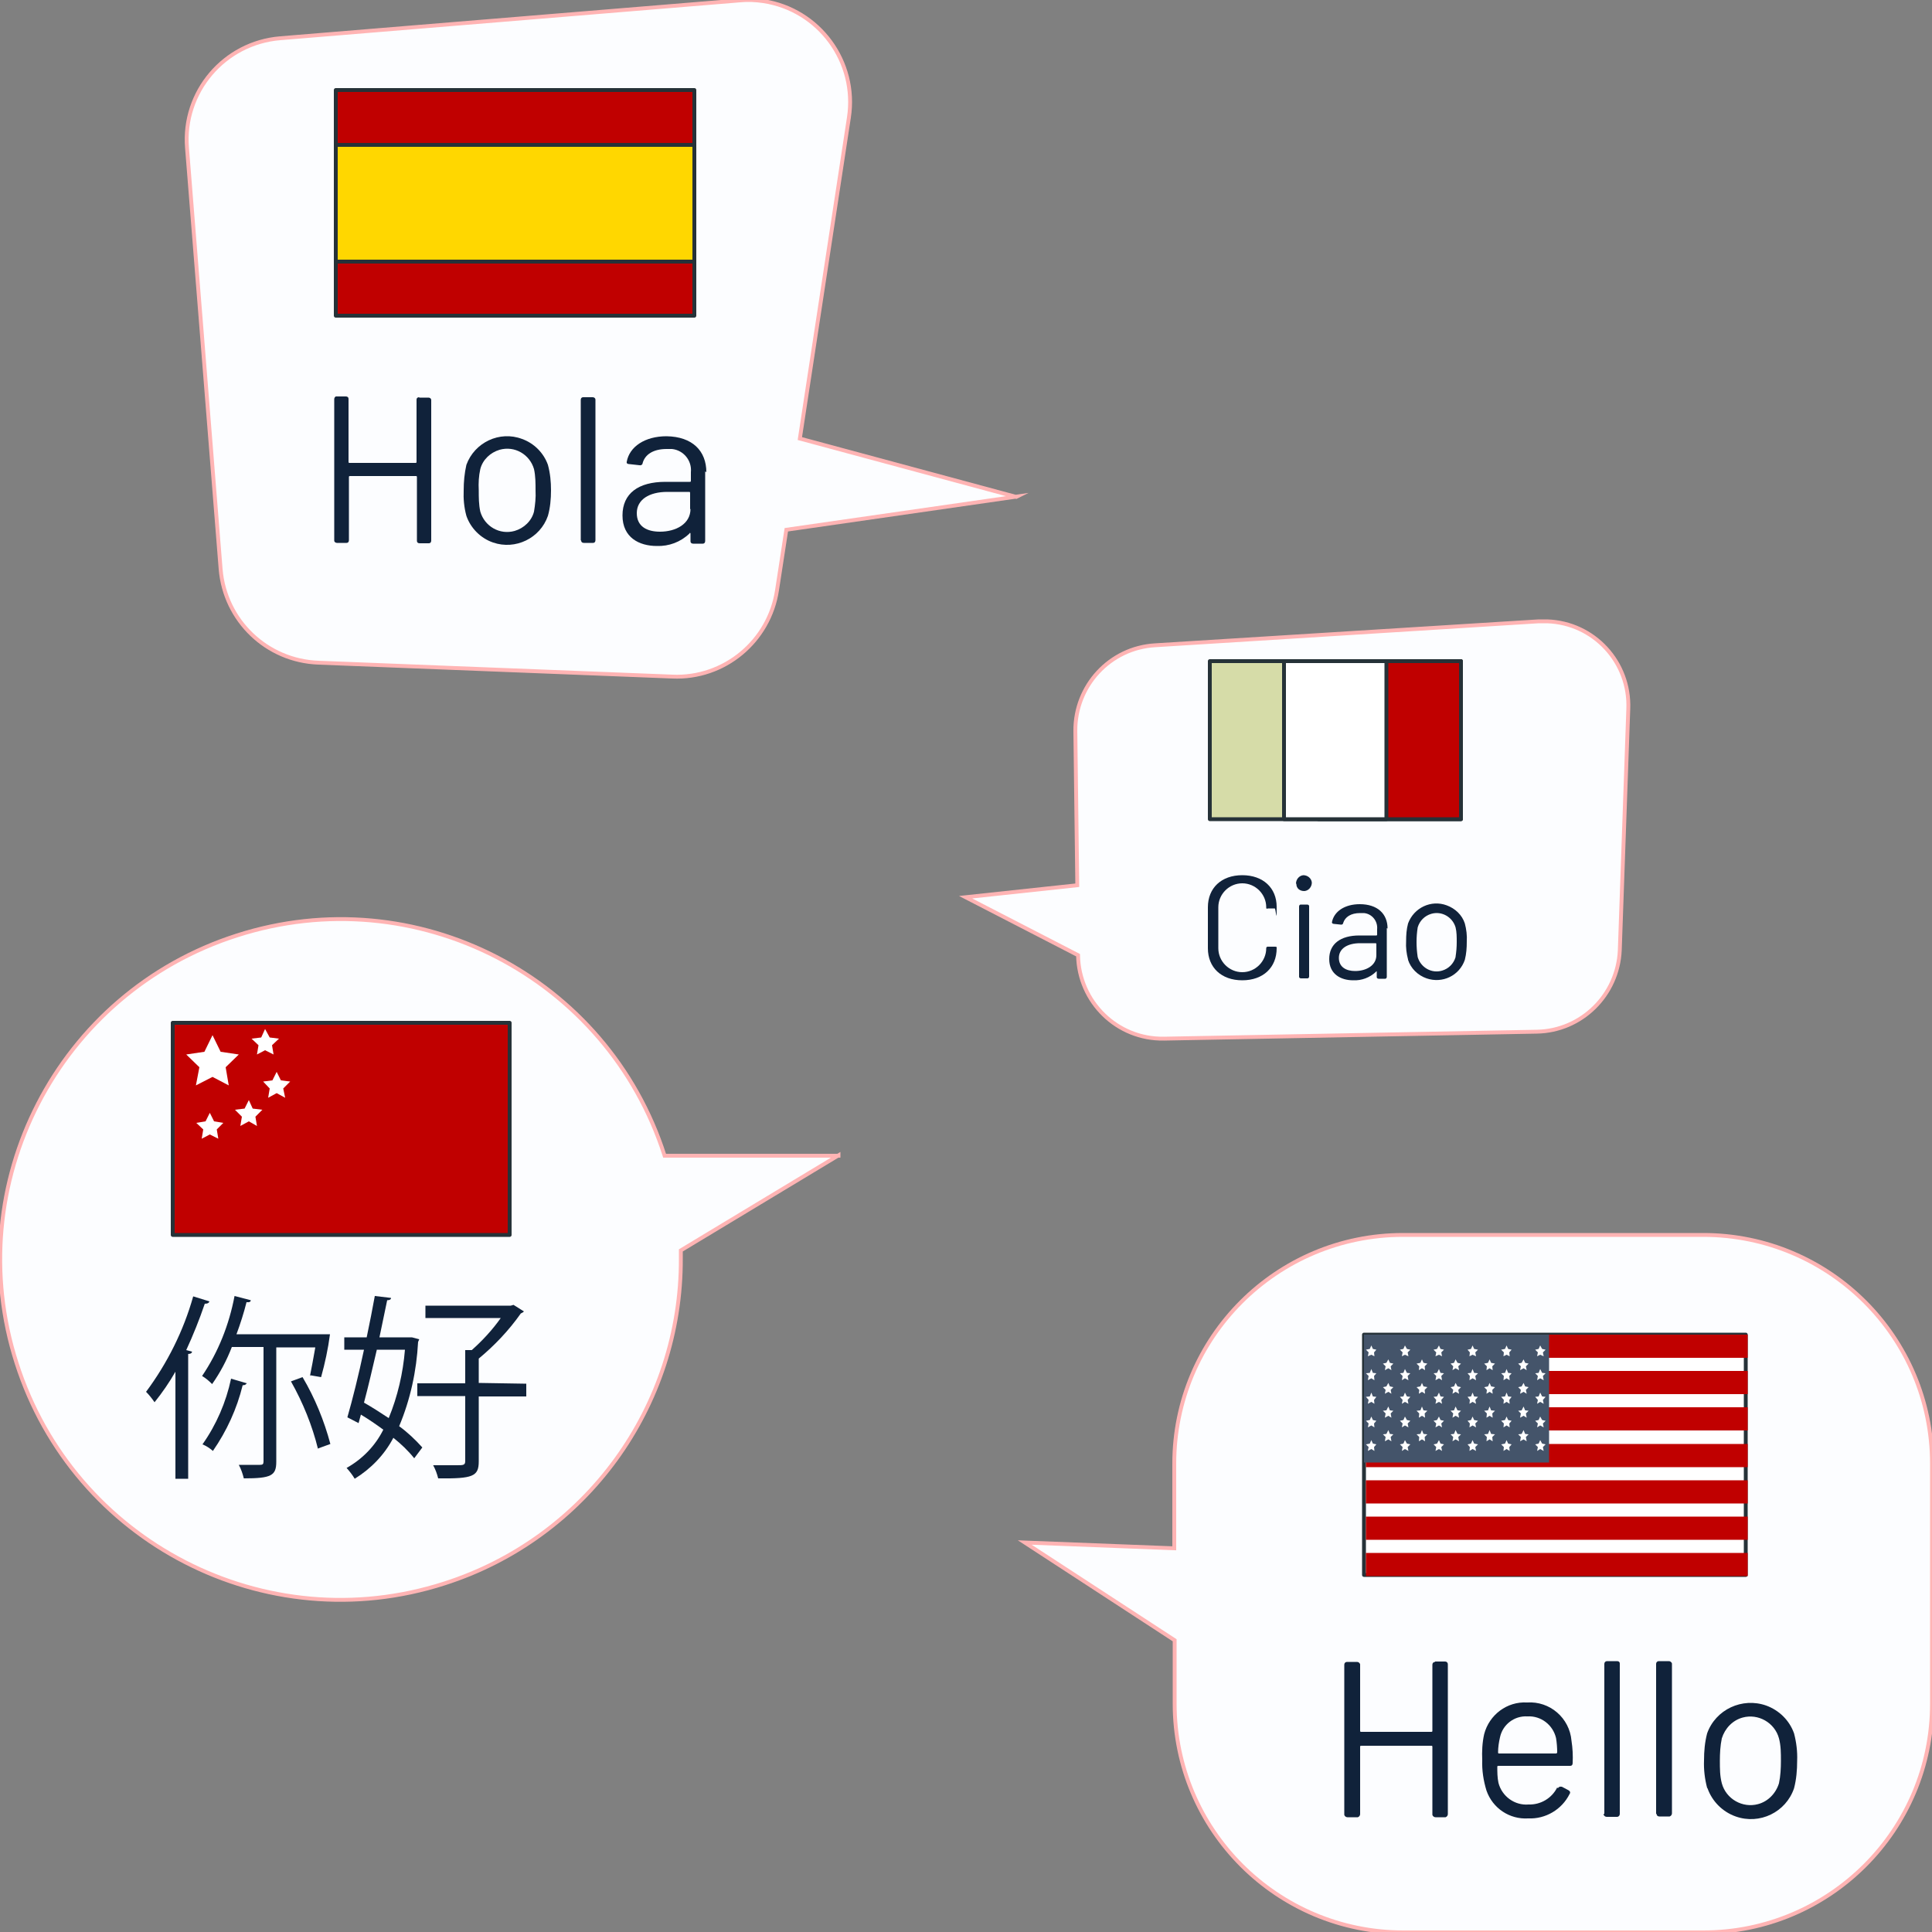 <?xml version="1.0" encoding="UTF-8"?>
<svg id="Ebene_1" xmlns="http://www.w3.org/2000/svg" version="1.1" viewBox="0 0 500 500">
  <rect x="0" y="0" width="500" height="500" fill="#808080" stroke="none"/>
  <!-- Generator: Adobe Illustrator 29.7.1, SVG Export Plug-In . SVG Version: 2.1.1 Build 8)  -->
  <defs>
    <style>
      .st0 {
        fill: #fcfdff;
        stroke: #ffb4b4;
        stroke-miterlimit: 10;
      }

      .st1, .st2 {
        fill: #c00000;
      }

      .st3, .st4 {
        fill: #fff;
      }

      .st3, .st5, .st2, .st6 {
        stroke: #263238;
        stroke-linecap: round;
        stroke-linejoin: round;
      }

      .st5 {
        fill: gold;
      }

      .st7 {
        fill: #10223a;
      }

      .st6 {
        fill: #d6dca8;
      }

      .st8 {
        fill: #44546a;
      }
    </style>
  </defs>
  <g>
    <path class="st0" d="M398.2,160.8l-99.3,6.2c-11.7.7-20.7,10.5-20.6,22.2l.5,39.9-28.9,3.1,29.1,15c.2,12.1,10.1,21.8,22.2,21.6,0,0,0,0,.1,0l96.4-1.8c11.6-.2,21-9.5,21.5-21.1l2.2-62.4c.5-12.1-8.9-22.3-21-22.7-.8,0-1.5,0-2.3,0Z"/>
    <rect class="st6" x="313.1" y="171.1" width="65" height="40.9"/>
    <rect class="st2" x="341.2" y="171.1" width="36.9" height="40.9"/>
    <rect class="st3" x="332.3" y="171.1" width="26.5" height="40.9"/>
    <path class="st7" d="M312.6,245.2v-10.4c0-5,3.5-8.3,8.9-8.3s8.9,3.3,8.9,8.2-.2.4-.5.4h-1.7c-.3.1-.5.1-.5-.1v-.2c0-3.4-2.8-6.2-6.2-6.2s-6.2,2.8-6.2,6.2v10.6c0,3.4,2.8,6.2,6.2,6.2s6.2-2.8,6.2-6.2c0-.2.1-.4.4-.4,0,0,0,0,.1,0h1.7c.3,0,.5,0,.5.2v.2c0,5-3.5,8.3-8.9,8.3s-8.9-3.3-8.9-8.3Z"/>
    <path class="st7" d="M335.4,228.7c0-1.1.8-2.1,1.9-2.2,1.1,0,2.1.8,2.2,1.9,0,1.1-.8,2.1-1.9,2.2,0,0,0,0-.1,0-1.1,0-2-.7-2-1.8,0,0,0,0,0-.1ZM336.2,252.8v-18.2c0-.3.2-.5.4-.5,0,0,0,0,0,0h1.7c.3,0,.5.2.5.4,0,0,0,0,0,0v18.2c0,.3-.2.5-.4.5,0,0,0,0,0,0h-1.7c-.3,0-.5-.2-.5-.4,0,0,0,0,0,0h0Z"/>
    <path class="st7" d="M358.9,240.2v12.6c0,.3-.2.5-.4.5,0,0,0,0,0,0h-1.7c-.3,0-.5-.2-.5-.4,0,0,0,0,0,0v-1.4c0-.2-.1-.2-.2,0-1.6,1.5-3.7,2.3-5.9,2.2-3.2,0-6.2-1.6-6.2-5.5s2.9-6.1,7.8-6.1h4.4c0,0,.2,0,.2-.2,0,0,0,0,0,0v-1.4c.2-2.1-1.3-4-3.4-4.2-.3,0-.7,0-1,0-2.4,0-3.9,1-4.4,2.6,0,.2-.2.4-.5.4,0,0,0,0,0,0l-1.9-.2c-.3,0-.5-.2-.5-.4.5-2.8,3.3-4.7,7.2-4.7,4.6,0,7.2,2.5,7.2,6.3ZM356.2,247.2v-2.9c0,0,0-.2-.2-.2s0,0,0,0h-4c-3.3,0-5.5,1.4-5.5,3.8s1.9,3.4,4.2,3.4c2.8,0,5.5-1.4,5.5-4.1h0Z"/>
    <path class="st7" d="M364.4,248.3c-.4-1.5-.6-3.1-.5-4.7,0-1.6.1-3.1.5-4.6,1.5-4.1,6-6.2,10-4.7,2.2.8,4,2.5,4.7,4.7.4,1.5.6,3.1.5,4.7,0,1.6-.1,3.1-.5,4.7-1.4,4.1-5.8,6.2-9.9,4.8-2.3-.8-4.1-2.6-4.8-4.8h0ZM376.7,247.6c.2-1.3.3-2.5.3-3.8,0-1.3,0-2.6-.3-3.8-.8-2.7-3.6-4.3-6.3-3.5-1.7.5-3,1.8-3.5,3.5-.4,2.5-.4,5.1,0,7.7.8,2.7,3.6,4.3,6.3,3.5,1.7-.5,3-1.8,3.5-3.5Z"/>
  </g>
  <g>
    <path class="st0" d="M263,128.6l-56-15.1,12.7-83.1c2.2-14.4-7.7-27.9-22.1-30.1-2-.3-4.1-.4-6.1-.2l-119,9.8c-14.5,1.2-25.3,13.9-24.1,28.4,0,0,0,0,0,0l8.7,109c1.1,13.3,11.9,23.7,25.3,24.2l91.6,3.6c13.4.6,25.1-9.1,27.1-22.4l2.4-15.6,59.7-8.6Z"/>
    <rect class="st2" x="86.9" y="23.3" width="92.8" height="58.4"/>
    <rect class="st5" x="86.9" y="37.5" width="92.8" height="30.2"/>
    <path class="st7" d="M108.5,102.9h2.4c.4,0,.7.3.7.6,0,0,0,0,0,0v36.4c0,.4-.2.7-.6.7,0,0,0,0,0,0h-2.4c-.4,0-.7-.2-.7-.6,0,0,0,0,0-.1v-16.4c0-.1,0-.3-.2-.3,0,0,0,0,0,0h-17.1c-.1,0-.3,0-.3.2,0,0,0,0,0,0v16.4c0,.4-.2.7-.6.7,0,0,0,0-.1,0h-2.4c-.3,0-.7-.2-.7-.6,0,0,0,0,0-.1v-36.5c0-.3.2-.7.5-.7,0,0,0,0,.1,0h2.4c.4,0,.7.2.7.6,0,0,0,0,0,.1v16.2c0,.1,0,.3.2.3,0,0,0,0,0,0h17.1c.1,0,.3,0,.3-.2,0,0,0,0,0,0v-16.2c0-.4.3-.6.7-.6Z"/>
    <path class="st7" d="M120.7,133.5c-.6-2.2-.8-4.4-.7-6.6,0-2.2.2-4.4.7-6.6,2.1-5.8,8.6-8.9,14.4-6.7,3.1,1.1,5.6,3.6,6.7,6.7.6,2.2.8,4.4.8,6.6,0,2.2-.2,4.5-.8,6.6-2,5.8-8.4,8.9-14.2,6.9-3.2-1.1-5.8-3.7-6.9-6.9h0ZM138.2,132.4c.3-1.8.5-3.6.4-5.5,0-1.8,0-3.7-.4-5.5-1.1-3.8-5-6.1-8.9-5-2.4.7-4.4,2.6-5,5-.4,1.8-.5,3.6-.4,5.5,0,1.8,0,3.7.4,5.5,1.1,3.8,5,6.1,8.9,5,2.4-.7,4.4-2.6,5-5Z"/>
    <path class="st7" d="M150.3,139.9v-36.4c0-.4.2-.7.6-.7,0,0,0,0,.1,0h2.4c.4,0,.7.3.7.6,0,0,0,0,0,0v36.4c0,.4-.2.7-.6.7,0,0,0,0,0,0h-2.4c-.4,0-.7-.2-.7-.6,0,0,0,0,0-.1Z"/>
    <path class="st7" d="M182.5,122v18c0,.4-.2.7-.6.7,0,0,0,0-.1,0h-2.4c-.4,0-.7-.2-.7-.6,0,0,0,0,0-.1v-1.9c0-.2-.2-.3-.3,0-2.3,2.2-5.3,3.3-8.4,3.2-4.6,0-8.9-2.2-8.9-7.9s4.1-8.7,11.1-8.7h6.3c.1,0,.3,0,.3-.2,0,0,0,0,0,0v-2.3c.3-3-1.9-5.7-4.9-6-.5,0-1,0-1.4,0-3.4,0-5.6,1.4-6.2,3.7,0,.3-.4.6-.7.5,0,0,0,0-.1,0l-2.7-.3c-.4,0-.7-.2-.6-.6.7-3.9,4.7-6.6,10.3-6.6,6.7.1,10.3,3.8,10.3,9.3ZM178.6,131.8v-4.2c0-.1,0-.3-.2-.3,0,0,0,0,0,0h-5.7c-4.7,0-7.9,2-7.9,5.5s2.7,4.8,6,4.8c4.1,0,7.9-2,7.9-5.9Z"/>
  </g>
  <g>
    <path class="st0" d="M440.7,319.6h-77.6c-32.7,0-59.2,26.5-59.2,59.2v21.9l-38.7-1.5,38.8,25.3v16.4c0,32.7,26.5,59.2,59.2,59.2h77.6c32.7,0,59.2-26.5,59.2-59.2v-62.1c0-32.7-26.5-59.2-59.2-59.2,0,0,0,0-.1,0Z"/>
    <path class="st7" d="M371.4,430h2.6c.4,0,.7.3.7.7,0,0,0,0,0,0v38.8c0,.4-.3.7-.6.8,0,0,0,0,0,0h-2.6c-.4,0-.7-.3-.8-.6,0,0,0,0,0-.1v-17.5c0-.1,0-.3-.2-.3s0,0,0,0h-18.2c-.1,0-.3,0-.3.2,0,0,0,0,0,0v17.5c0,.4-.3.7-.6.8,0,0,0,0-.1,0h-2.6c-.4,0-.7-.3-.8-.6,0,0,0,0,0-.1v-38.8c0-.4.3-.7.7-.7,0,0,0,0,0,0h2.6c.4,0,.7.3.8.6,0,0,0,0,0,0v17.2c0,.1,0,.3.2.3s0,0,0,0h18.2c.1,0,.3,0,.3-.2,0,0,0,0,0,0v-17.2c0-.4.3-.7.7-.7,0,0,0,0,0,0Z"/>
    <path class="st7" d="M403.2,462.8c.1-.3.5-.5.9-.4,0,0,0,0,.1,0l1.7.9c.4.2.6.6.3,1-2,4-6.2,6.5-10.7,6.3-4.8.3-9.2-2.6-10.8-7.2-.8-2.6-1.2-5.3-1.1-7.9-.1-2.2,0-4.5.5-6.7,1.3-5,5.9-8.5,11.1-8.2,5.9-.4,11,4,11.5,9.9.3,1.9.4,3.9.3,5.8,0,.4-.2.7-.6.7,0,0-.1,0-.2,0h-18.4c-.1,0-.3,0-.3.2,0,0,0,0,0,0,0,1.4,0,2.8.3,4.2.9,3.5,4.2,5.9,7.8,5.6,3.1.1,6-1.6,7.4-4.4ZM388.2,449.6c-.3,1.3-.5,2.6-.5,3.9,0,.1,0,.3.2.3s0,0,0,0h14.8c.1,0,.3-.1.3-.3,0,0,0,0,0,0,0-1.2-.1-2.5-.3-3.7-.8-3.4-3.9-5.8-7.4-5.6-3.4-.2-6.4,2.1-7.1,5.4h0Z"/>
    <path class="st7" d="M415.2,469.4v-38.8c0-.4.3-.7.7-.7,0,0,0,0,0,0h2.6c.4,0,.7.2.7.6,0,0,0,0,0,.1v38.8c0,.4-.2.7-.6.8,0,0-.1,0-.2,0h-2.6c-.4,0-.7-.3-.8-.6,0,0,0,0,0-.1Z"/>
    <path class="st7" d="M428.6,469.4v-38.8c0-.4.3-.7.7-.7,0,0,0,0,0,0h2.6c.4,0,.7.3.8.6,0,0,0,0,0,0v38.8c0,.4-.3.7-.6.8,0,0,0,0-.1,0h-2.6c-.4,0-.7-.3-.7-.7,0,0,0,0,0,0Z"/>
    <path class="st7" d="M441.8,462.7c-.6-2.3-.9-4.7-.8-7.1,0-2.4.2-4.7.8-7,2.2-6.2,9.1-9.4,15.3-7.2,3.3,1.2,6,3.8,7.2,7.2.6,2.3.9,4.7.8,7.1,0,2.4-.2,4.8-.8,7.1-2.1,6.2-8.9,9.5-15.1,7.3-3.4-1.2-6.1-3.9-7.3-7.3h0ZM460.4,461.5c.4-1.9.5-3.9.5-5.8,0-2,0-3.9-.5-5.8-1.1-4.1-5.4-6.5-9.4-5.4-2.6.7-4.6,2.8-5.4,5.4-.4,1.9-.5,3.9-.5,5.8,0,2,0,3.9.5,5.8,1.1,4.1,5.4,6.5,9.4,5.4,2.6-.7,4.6-2.8,5.4-5.4Z"/>
    <rect class="st3" x="353" y="345.4" width="98.8" height="62.2"/>
    <rect class="st1" x="353.5" y="345.4" width="98.8" height="6"/>
    <rect class="st1" x="353.5" y="354.8" width="98.8" height="6"/>
    <rect class="st1" x="353.5" y="364.2" width="98.8" height="6"/>
    <rect class="st1" x="353.5" y="373.7" width="98.8" height="6"/>
    <rect class="st1" x="353.5" y="383.1" width="98.8" height="6"/>
    <rect class="st1" x="353.5" y="392.5" width="98.8" height="6"/>
    <rect class="st1" x="353.5" y="401.9" width="98.8" height="6"/>
    <rect class="st8" x="353" y="345.4" width="47.9" height="33.1"/>
    <polygon class="st4" points="354.9 348.2 355.3 349.1 356.2 349.3 355.6 350 355.7 351 354.9 350.6 354 351 354.2 350 353.5 349.3 354.5 349.1 354.9 348.2"/>
    <polygon class="st4" points="354.9 354.3 355.3 355.3 356.2 355.4 355.6 356.1 355.7 357.2 354.9 356.7 354 357.2 354.2 356.1 353.5 355.4 354.5 355.3 354.9 354.3"/>
    <polygon class="st4" points="354.9 360.4 355.3 361.4 356.2 361.5 355.6 362.3 355.7 363.3 354.9 362.8 354 363.3 354.2 362.3 353.5 361.5 354.5 361.4 354.9 360.4"/>
    <polygon class="st4" points="354.9 366.6 355.3 367.5 356.2 367.7 355.6 368.4 355.7 369.4 354.9 368.9 354 369.4 354.2 368.4 353.5 367.7 354.5 367.5 354.9 366.6"/>
    <polygon class="st4" points="354.9 372.7 355.3 373.6 356.2 373.8 355.6 374.5 355.7 375.5 354.9 375 354 375.5 354.2 374.5 353.5 373.8 354.5 373.6 354.9 372.7"/>
    <polygon class="st4" points="359.3 351.8 359.7 352.7 360.6 352.9 359.9 353.6 360.1 354.6 359.3 354.1 358.4 354.6 358.6 353.6 357.9 352.9 358.8 352.7 359.3 351.8"/>
    <polygon class="st4" points="359.3 357.9 359.7 358.8 360.6 359 359.9 359.7 360.1 360.7 359.3 360.2 358.4 360.7 358.6 359.7 357.9 359 358.8 358.8 359.3 357.9"/>
    <polygon class="st4" points="359.3 364 359.7 365 360.6 365.1 359.9 365.8 360.1 366.9 359.3 366.4 358.4 366.9 358.6 365.8 357.9 365.1 358.8 365 359.3 364"/>
    <polygon class="st4" points="359.3 370.1 359.7 371.1 360.6 371.2 359.9 371.9 360.1 373 359.3 372.5 358.4 373 358.6 371.9 357.9 371.2 358.8 371.1 359.3 370.1"/>
    <polygon class="st4" points="363.6 348.2 364.1 349.1 365 349.3 364.3 350 364.5 351 363.6 350.6 362.8 351 363 350 362.3 349.3 363.2 349.1 363.6 348.2"/>
    <polygon class="st4" points="363.6 354.3 364.1 355.3 365 355.4 364.3 356.1 364.5 357.2 363.6 356.7 362.8 357.2 363 356.1 362.3 355.4 363.2 355.3 363.6 354.3"/>
    <polygon class="st4" points="363.6 360.4 364.1 361.4 365 361.5 364.3 362.3 364.5 363.3 363.6 362.8 362.8 363.3 363 362.3 362.3 361.5 363.2 361.4 363.6 360.4"/>
    <polygon class="st4" points="363.6 366.6 364.1 367.5 365 367.7 364.3 368.4 364.5 369.4 363.6 368.9 362.8 369.4 363 368.4 362.3 367.7 363.2 367.5 363.6 366.6"/>
    <polygon class="st4" points="363.6 372.7 364.1 373.6 365 373.8 364.3 374.5 364.5 375.5 363.6 375 362.8 375.5 363 374.5 362.3 373.8 363.2 373.6 363.6 372.7"/>
    <polygon class="st4" points="368 351.8 368.4 352.7 369.4 352.9 368.7 353.6 368.8 354.6 368 354.1 367.2 354.6 367.3 353.6 366.6 352.9 367.6 352.7 368 351.8"/>
    <polygon class="st4" points="368 357.9 368.4 358.8 369.4 359 368.7 359.7 368.8 360.7 368 360.2 367.2 360.7 367.3 359.7 366.6 359 367.6 358.8 368 357.9"/>
    <polygon class="st4" points="368 364 368.4 365 369.4 365.1 368.7 365.8 368.8 366.9 368 366.4 367.2 366.9 367.3 365.8 366.6 365.1 367.6 365 368 364"/>
    <polygon class="st4" points="368 370.1 368.4 371.1 369.4 371.2 368.7 371.9 368.8 373 368 372.5 367.2 373 367.3 371.9 366.6 371.2 367.6 371.1 368 370.1"/>
    <polygon class="st4" points="372.4 348.2 372.8 349.1 373.7 349.3 373 350 373.2 351 372.4 350.6 371.5 351 371.7 350 371 349.3 371.9 349.1 372.4 348.2"/>
    <polygon class="st4" points="372.4 354.3 372.8 355.3 373.7 355.4 373 356.1 373.2 357.2 372.4 356.7 371.5 357.2 371.7 356.1 371 355.4 371.9 355.3 372.4 354.3"/>
    <polygon class="st4" points="372.4 360.4 372.8 361.4 373.7 361.5 373 362.3 373.2 363.3 372.4 362.8 371.5 363.3 371.7 362.3 371 361.5 371.9 361.4 372.4 360.4"/>
    <polygon class="st4" points="372.4 366.6 372.8 367.5 373.7 367.7 373 368.4 373.2 369.4 372.4 368.9 371.5 369.4 371.7 368.4 371 367.7 371.9 367.5 372.4 366.6"/>
    <polygon class="st4" points="372.4 372.7 372.8 373.6 373.7 373.8 373 374.5 373.2 375.5 372.4 375 371.5 375.5 371.7 374.5 371 373.8 371.9 373.6 372.4 372.7"/>
    <polygon class="st4" points="376.7 351.8 377.2 352.7 378.1 352.9 377.4 353.6 377.6 354.6 376.7 354.1 375.9 354.6 376.1 353.6 375.4 352.9 376.3 352.7 376.7 351.8"/>
    <polygon class="st4" points="376.7 357.9 377.2 358.8 378.1 359 377.4 359.7 377.6 360.7 376.7 360.2 375.9 360.7 376.1 359.7 375.4 359 376.3 358.8 376.7 357.9"/>
    <polygon class="st4" points="376.7 364 377.2 365 378.1 365.1 377.4 365.8 377.6 366.9 376.7 366.4 375.9 366.9 376.1 365.8 375.4 365.1 376.3 365 376.7 364"/>
    <polygon class="st4" points="376.7 370.1 377.2 371.1 378.1 371.2 377.4 371.9 377.6 373 376.7 372.5 375.9 373 376.1 371.9 375.4 371.2 376.3 371.1 376.7 370.1"/>
    <polygon class="st4" points="381.1 348.2 381.5 349.1 382.5 349.3 381.8 350 382 351 381.1 350.6 380.3 351 380.4 350 379.8 349.3 380.7 349.1 381.1 348.2"/>
    <polygon class="st4" points="381.1 354.3 381.5 355.3 382.5 355.4 381.8 356.1 382 357.2 381.1 356.7 380.3 357.2 380.4 356.1 379.8 355.4 380.7 355.3 381.1 354.3"/>
    <polygon class="st4" points="381.1 360.4 381.5 361.4 382.5 361.5 381.8 362.3 382 363.3 381.1 362.8 380.3 363.3 380.4 362.3 379.8 361.5 380.7 361.4 381.1 360.4"/>
    <polygon class="st4" points="381.1 366.6 381.5 367.5 382.5 367.7 381.8 368.4 382 369.4 381.1 368.9 380.3 369.4 380.4 368.4 379.8 367.7 380.7 367.5 381.1 366.6"/>
    <polygon class="st4" points="381.1 372.7 381.5 373.6 382.5 373.8 381.8 374.5 382 375.5 381.1 375 380.3 375.5 380.4 374.5 379.8 373.8 380.7 373.6 381.1 372.7"/>
    <polygon class="st4" points="385.5 351.8 385.9 352.7 386.9 352.9 386.2 353.6 386.3 354.6 385.5 354.1 384.7 354.6 384.8 353.6 384.1 352.9 385.1 352.7 385.5 351.8"/>
    <polygon class="st4" points="385.5 357.9 385.9 358.8 386.9 359 386.2 359.7 386.3 360.7 385.5 360.2 384.7 360.7 384.8 359.7 384.1 359 385.1 358.8 385.5 357.9"/>
    <polygon class="st4" points="385.5 364 385.9 365 386.9 365.1 386.2 365.8 386.3 366.9 385.5 366.4 384.7 366.9 384.8 365.8 384.1 365.1 385.1 365 385.5 364"/>
    <polygon class="st4" points="385.5 370.1 385.9 371.1 386.9 371.2 386.2 371.9 386.3 373 385.5 372.5 384.7 373 384.8 371.9 384.1 371.2 385.1 371.1 385.5 370.1"/>
    <polygon class="st4" points="389.9 348.2 390.3 349.1 391.2 349.3 390.6 350 390.7 351 389.9 350.6 389.1 351 389.2 350 388.5 349.3 389.5 349.1 389.9 348.2"/>
    <polygon class="st4" points="389.9 354.3 390.3 355.3 391.2 355.4 390.6 356.1 390.7 357.2 389.9 356.7 389.1 357.2 389.2 356.1 388.5 355.4 389.5 355.3 389.9 354.3"/>
    <polygon class="st4" points="389.9 360.4 390.3 361.4 391.2 361.5 390.6 362.3 390.7 363.3 389.9 362.8 389.1 363.3 389.2 362.3 388.5 361.5 389.5 361.4 389.9 360.4"/>
    <polygon class="st4" points="389.9 366.6 390.3 367.5 391.2 367.7 390.6 368.4 390.7 369.4 389.9 368.9 389.1 369.4 389.2 368.4 388.5 367.7 389.5 367.5 389.9 366.6"/>
    <polygon class="st4" points="389.9 372.7 390.3 373.6 391.2 373.8 390.6 374.5 390.7 375.5 389.9 375 389.1 375.5 389.2 374.5 388.5 373.8 389.5 373.6 389.9 372.7"/>
    <polygon class="st4" points="394.3 351.8 394.7 352.7 395.6 352.9 394.9 353.6 395.1 354.6 394.3 354.1 393.4 354.6 393.6 353.6 392.9 352.9 393.8 352.7 394.3 351.8"/>
    <polygon class="st4" points="394.3 357.9 394.7 358.8 395.6 359 394.9 359.7 395.1 360.7 394.3 360.2 393.4 360.7 393.6 359.7 392.9 359 393.8 358.8 394.3 357.9"/>
    <polygon class="st4" points="394.3 364 394.7 365 395.6 365.1 394.9 365.8 395.1 366.9 394.3 366.4 393.4 366.9 393.6 365.8 392.9 365.1 393.8 365 394.3 364"/>
    <polygon class="st4" points="394.3 370.1 394.7 371.1 395.6 371.2 394.9 371.9 395.1 373 394.3 372.5 393.4 373 393.6 371.9 392.9 371.2 393.8 371.1 394.3 370.1"/>
    <polygon class="st4" points="398.6 348.2 399.1 349.1 400 349.3 399.3 350 399.5 351 398.6 350.6 397.8 351 398 350 397.3 349.3 398.2 349.1 398.6 348.2"/>
    <polygon class="st4" points="398.6 354.3 399.1 355.3 400 355.4 399.3 356.1 399.5 357.2 398.6 356.7 397.8 357.2 398 356.1 397.3 355.4 398.2 355.3 398.6 354.3"/>
    <polygon class="st4" points="398.6 360.4 399.1 361.4 400 361.5 399.3 362.3 399.5 363.3 398.6 362.8 397.8 363.3 398 362.3 397.3 361.5 398.2 361.4 398.6 360.4"/>
    <polygon class="st4" points="398.6 366.6 399.1 367.5 400 367.7 399.3 368.4 399.5 369.4 398.6 368.9 397.8 369.4 398 368.4 397.3 367.7 398.2 367.5 398.6 366.6"/>
    <polygon class="st4" points="398.6 372.7 399.1 373.6 400 373.8 399.3 374.5 399.5 375.5 398.6 375 397.8 375.5 398 374.5 397.3 373.8 398.2 373.6 398.6 372.7"/>
  </g>
  <g>
    <path class="st0" d="M217,299.1h-45c-14.8-46.3-64.4-71.9-110.7-57-46.3,14.8-71.9,64.4-57,110.7,14.8,46.3,64.4,71.9,110.7,57,36.6-11.7,61.4-45.8,61.2-84.2v-2l40.8-24.6Z"/>
    <path class="st7" d="M45.4,355c-1.6,2.8-3.4,5.4-5.4,7.9-.7-1-1.4-1.9-2.2-2.7,5.5-7.4,9.7-15.8,12.2-24.7l4.2,1.3c-.2.5-.6.6-1.2.6-1.4,4.1-3,8.1-4.8,12l1.5.4c0,.3-.3.6-1,.6v32.3h-3.3v-27.6ZM80.2,356.2c.4-1.9.9-4.7,1.4-7.5h-10.1v29.6c0,3.6-1.3,4.3-8.4,4.3-.3-1.2-.7-2.4-1.3-3.5h5.5c.7,0,.9-.2.9-.9v-29.6h-8.2c-1.3,3.4-3,6.6-5.1,9.6-.8-.8-1.6-1.5-2.6-2.1,4.2-6.2,7-13.3,8.4-20.7l4.2,1.1c0,.4-.4.6-1.1.5-.7,2.8-1.6,5.6-2.6,8.3h24.2c-.5,3.8-1.3,7.5-2.3,11.1l-2.9-.5ZM63.9,357.9c-.2.4-.5.6-1.1.6-1.5,6.1-4.1,11.8-7.7,17-.8-.7-1.7-1.3-2.7-1.7,3.6-5.1,6.1-10.9,7.4-17l4.1,1.2ZM82.3,375c-1.5-6.1-3.9-12-7-17.5l3-1.1c3.2,5.4,5.6,11.3,7.2,17.3l-3.3,1.2Z"/>
    <path class="st7" d="M106.6,346.1l1.9.5-.3.7c-.4,7.5-2,14.9-4.9,21.8,2.2,1.6,4.2,3.5,6,5.5l-2.1,2.8c-1.6-2-3.4-3.7-5.4-5.3-2.3,4.4-5.8,8-10,10.6-.6-1-1.3-1.9-2.1-2.8,4.1-2.3,7.4-5.7,9.5-9.9-1.9-1.4-3.8-2.7-5.8-3.9l-.6,2.2-2.9-1.5c1.3-4.5,2.9-10.9,4.3-17.5h-5.1v-3.2h5.8c.8-3.8,1.5-7.4,2.1-10.7l4.2.5c0,.4-.4.6-1,.6-.6,2.9-1.3,6.2-2,9.6h8.4ZM97.5,349.4c-1.1,4.7-2.2,9.5-3.3,13.6,2.1,1.2,4.3,2.6,6.4,4,2.3-5.6,3.7-11.6,4.2-17.7h-7.3ZM136.2,358.1v3.3h-12.3v16.8c0,3.9-1.5,4.5-10.5,4.4-.3-1.2-.7-2.3-1.3-3.4h6.1c1.7,0,2.2,0,2.2-1.1v-16.8h-12.4v-3.3h12.4v-8.6h1.7c2.8-2.5,5.3-5.2,7.5-8.3h-19.5v-3.2h22.1l.7-.2,2.7,1.7c-.2.2-.5.4-.8.5-3.1,4.4-6.8,8.3-10.9,11.7v6.3l12.3.2Z"/>
    <rect class="st2" x="44.7" y="264.7" width="87.2" height="54.9"/>
    <polygon class="st4" points="55 267.9 57.1 272.2 61.8 272.9 58.4 276.2 59.2 280.9 55 278.7 50.7 280.9 51.6 276.2 48.2 272.9 52.9 272.2 55 267.9"/>
    <polygon class="st4" points="68.6 266.3 69.8 268.5 72.2 268.8 70.4 270.5 70.8 272.9 68.6 271.8 66.5 272.9 66.9 270.5 65.1 268.8 67.6 268.5 68.6 266.3"/>
    <polygon class="st4" points="71.6 277.4 72.7 279.6 75.1 279.9 73.3 281.7 73.8 284.1 71.6 282.9 69.4 284.1 69.8 281.7 68.1 279.9 70.5 279.6 71.6 277.4"/>
    <polygon class="st4" points="64.4 284.7 65.4 286.9 67.9 287.2 66.1 289 66.5 291.4 64.4 290.2 62.2 291.4 62.6 289 60.8 287.2 63.3 286.9 64.4 284.7"/>
    <polygon class="st4" points="54.3 288 55.4 290.2 57.8 290.6 56.1 292.3 56.5 294.7 54.3 293.6 52.2 294.7 52.6 292.3 50.8 290.6 53.2 290.2 54.3 288"/>
  </g>
</svg>
